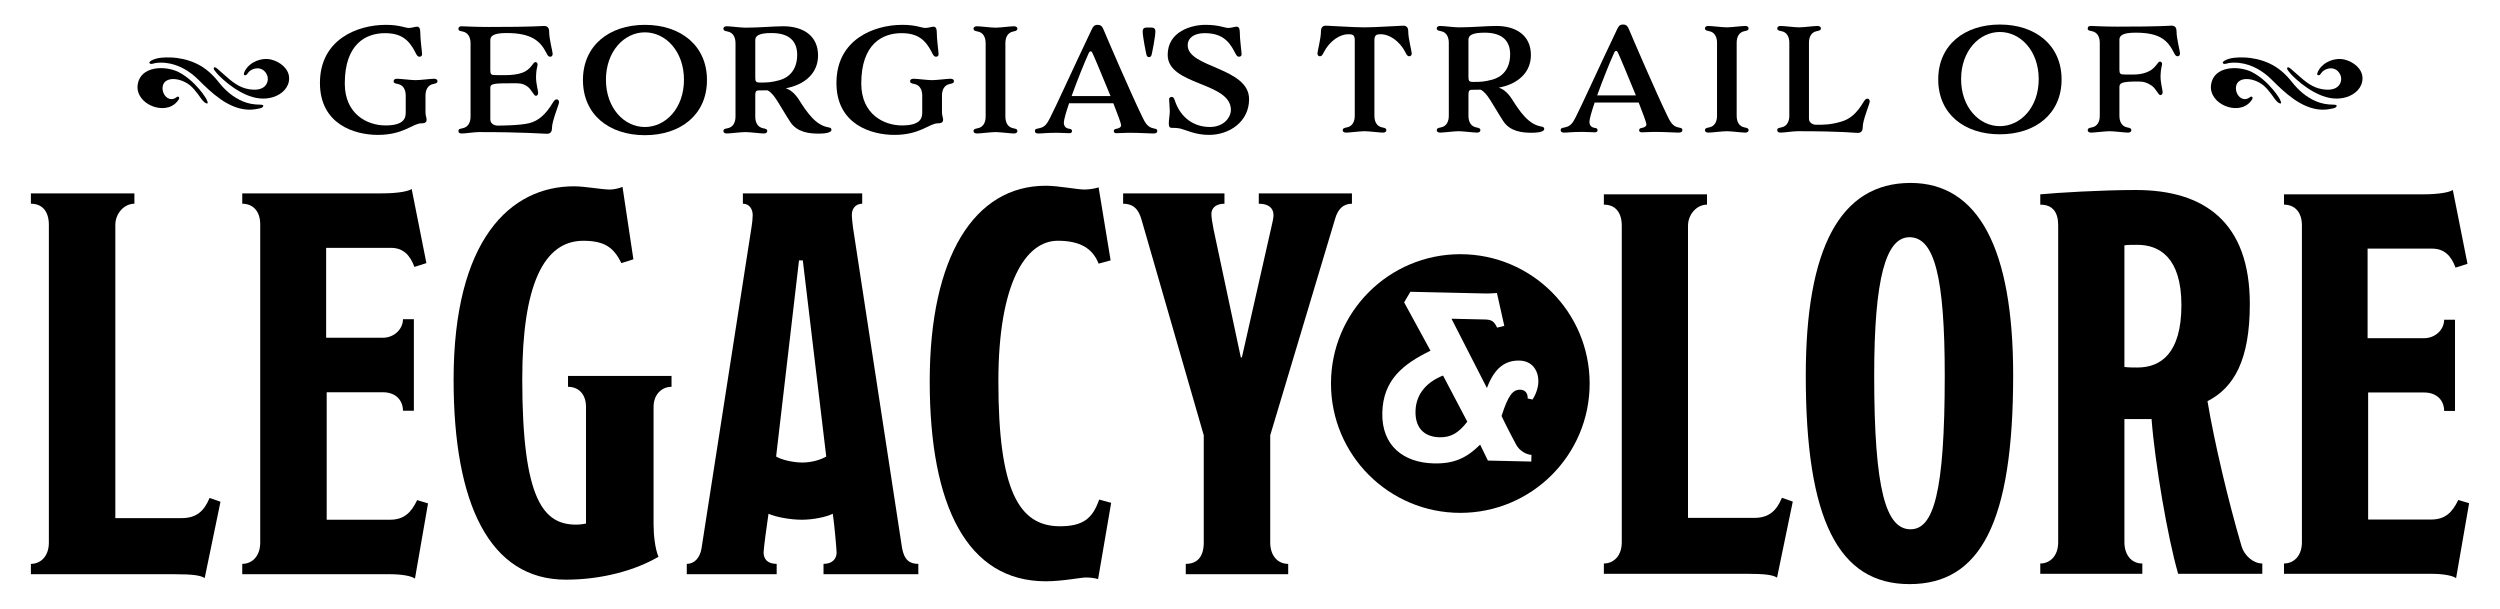 <?xml version="1.0" encoding="UTF-8"?><svg id="Layer_1" xmlns="http://www.w3.org/2000/svg" width="5.66in" height="1.378in" viewBox="0 0 407.519 99.248"><path d="m385.165,12.775c0,1.527-1.211,2.617-2.583,3.051-1.506.476-3.037.234-4.455-.394-1.382-.612-2.655-1.501-3.774-2.513-.421-.381-.846-.785-1.19-1.239-.1-.131-.331-.369-.292-.558.093-.446.732.214.881.341,1.191,1.009,2.301,2.199,3.781,2.786,1.173.466,3.41.76,4.024-.727.465-1.126-.382-2.403-1.585-2.383-.514.008-1.028.224-1.392.587-.14.139-.299.514-.512.542-.514.069-.205-.558-.078-.779.815-1.419,2.696-2.157,4.26-1.771,1.415.349,2.914,1.471,2.914,3.058Z" style="stroke-width:0px;"/><path d="m360.466,13.822c.42-3.105,4.54-3.169,6.7-2.052,1.296.67,2.418,1.68,3.358,2.786.368.433.715.887,1.015,1.37.157.253.701,1.242-.005.869-.479-.253-.925-1.047-1.253-1.466-.394-.504-.791-1.018-1.29-1.424-.923-.751-2.605-1.368-3.748-.787-1.118.569-.836,2.354.177,2.9.41.221.784.184,1.181-.022.17-.088.37-.379.583-.17.207.202-.19.636-.309.775-2.014,2.345-6.833.362-6.408-2.778Z" style="stroke-width:0px;"/><path d="m370.33,12.965c2.131,2.131,4.852,4.737,8.054,4.91.539.029,1.079-.017,1.607-.128.232-.049.667-.093.836-.27.337-.353-.043-.411-.392-.413-1.012-.007-1.921-.152-2.867-.556-1.547-.66-2.841-1.779-3.874-3.092-1.061-1.35-2.254-2.429-3.839-3.135-1.255-.559-2.626-.865-3.999-.911-.978-.033-2.221-.003-3.11.477-.251.136-.573.385-.202.554.192.088.603-.088.816-.122.569-.091,1.157-.085,1.728-.019,2.011.233,3.825,1.289,5.241,2.705Z" style="stroke-width:0px;"/><path d="m47.079,12.775c0,1.527-1.211,2.617-2.583,3.051-1.506.476-3.037.234-4.455-.394-1.382-.612-2.655-1.501-3.774-2.513-.421-.381-.846-.785-1.19-1.239-.1-.131-.331-.369-.292-.558.093-.446.732.214.881.341,1.191,1.009,2.301,2.199,3.781,2.786,1.173.466,3.41.76,4.024-.727.465-1.126-.382-2.403-1.585-2.383-.514.008-1.028.224-1.392.587-.14.139-.299.514-.512.542-.514.069-.205-.558-.078-.779.815-1.419,2.696-2.157,4.26-1.771,1.415.349,2.914,1.471,2.914,3.058Z" style="stroke-width:0px;"/><path d="m22.38,13.822c.42-3.105,4.54-3.169,6.7-2.052,1.296.67,2.418,1.68,3.358,2.786.368.433.715.887,1.015,1.37.157.253.701,1.242-.005.869-.479-.253-.925-1.047-1.253-1.466-.394-.504-.791-1.018-1.29-1.424-.923-.751-2.605-1.368-3.748-.787-1.118.569-.836,2.354.177,2.9.41.221.784.184,1.181-.022.17-.088.37-.379.583-.17.207.202-.19.636-.309.775-2.014,2.345-6.833.362-6.408-2.778Z" style="stroke-width:0px;"/><path d="m32.244,12.965c2.131,2.131,4.852,4.737,8.054,4.91.539.029,1.079-.017,1.607-.128.232-.049.667-.093.836-.27.337-.353-.043-.411-.392-.413-1.012-.007-1.921-.152-2.867-.556-1.547-.66-2.841-1.779-3.874-3.092-1.061-1.35-2.254-2.429-3.839-3.135-1.255-.559-2.626-.865-3.999-.911-.978-.033-2.221-.003-3.11.477-.251.136-.573.385-.202.554.192.088.603-.088.816-.122.569-.091,1.157-.085,1.728-.019,2.011.233,3.825,1.289,5.241,2.705Z" style="stroke-width:0px;"/><path d="m33.311,94.256c-.712-.444-1.956-.623-4.887-.623H4.971v-1.688c1.598,0,2.931-1.243,2.931-3.465v-51.796c0-2.221-1.067-3.465-2.931-3.465v-1.688h16.879v1.688c-1.688,0-3.11,1.598-3.11,3.465v47.798h10.838c2.4,0,3.643-1.154,4.532-3.288l1.777.623-2.576,12.439Z" style="stroke-width:0px;"/><path d="m67.597,94.342c-.62-.444-2.221-.71-4.088-.71h-24.074v-1.688c1.598,0,2.931-1.243,2.931-3.465v-51.885c0-2.221-1.243-3.375-2.931-3.375v-1.688h22.744c2.752,0,4.353-.355,4.884-.71l2.4,12.082-1.956.623c-.71-1.956-1.864-3.11-3.82-3.11h-10.573v14.658h9.24c1.866,0,3.288-1.422,3.288-3.02h1.777v14.926h-1.777c0-1.598-1.067-3.02-3.288-3.02h-9.15v20.788h10.305c2.311,0,3.467-1.154,4.442-3.196l1.777.531-2.132,12.26Z" style="stroke-width:0px;"/><path d="m106.505,66.357v19.189c0,1.777.266,3.998.799,5.242-3.643,2.135-9.061,3.733-15.102,3.733-12.439,0-18.304-12.35-18.304-32.604,0-22.833,9.24-31.539,19.634-31.539,1.777,0,4.532.531,5.865.531.71,0,1.688-.266,2.042-.444l1.777,11.816-1.953.623c-1.243-2.487-2.666-3.643-6.22-3.643-6.396,0-9.95,7.108-9.95,22.567,0,19.899,3.554,23.719,8.796,23.719.531,0,1.243-.087,1.598-.176v-19.013c0-2.221-1.333-3.286-2.931-3.286v-1.777h16.879v1.777c-1.598,0-2.931,1.243-2.931,3.286Z" style="stroke-width:0px;"/><path d="m134.216,93.633v-1.688c1.512,0,2.135-.888,2.135-1.866,0-.355-.357-4.619-.623-6.306-1.067.531-3.199.975-5.063.975-1.866,0-4.266-.444-5.42-.975-.266,1.688-.799,5.773-.799,6.306,0,1.067.62,1.866,2.132,1.866v1.688h-14.66v-1.688c1.246,0,2.135-.978,2.4-2.487l8.173-52.506c.089-.534.179-1.333.179-1.866,0-.978-.534-1.866-1.601-1.866v-1.688h19.458v1.688c-.978,0-1.688.71-1.688,1.777,0,.623.089,1.243.176,2.042l7.997,52.24c.355,2.132,1.333,2.666,2.666,2.666v1.688h-15.459Zm-3.375-51.173h-.62l-3.733,31.983c.888.534,2.755.978,4.264.978,1.512,0,3.02-.444,3.909-.978l-3.82-31.983Z" style="stroke-width:0px;"/><path d="m178.988,94.432c-.534-.176-1.246-.266-2.045-.266-.71,0-3.82.62-6.485.62-12.794,0-18.924-12.26-18.924-32.604,0-20.346,7.287-31.894,18.924-31.894,2.042,0,5.152.62,6.309.62.799,0,1.777-.176,2.308-.355l1.956,11.905-1.956.534c-.975-2.489-3.02-3.733-6.661-3.733-5.242,0-9.684,6.929-9.684,22.922,0,17.857,3.375,23.632,10.039,23.632,3.73,0,5.331-1.243,6.396-4.353l1.956.534-2.132,12.436Z" style="stroke-width:0px;"/><path d="m217.63,35.707l-10.573,35.272v17.502c0,2.042,1.154,3.465,2.931,3.465v1.688h-16.703v-1.688c1.866,0,2.934-1.157,2.934-3.465v-17.502l-10.128-35.093c-.534-1.956-1.512-2.666-3.02-2.666v-1.688h16.524v1.688c-1.512,0-2.132.799-2.132,1.688,0,.534.176,1.601.355,2.489l4.442,20.877h.179l4.884-21.59c.089-.444.268-1.065.268-1.598,0-1.157-.799-1.866-2.4-1.866v-1.688h15.191v1.688c-1.419,0-2.308.888-2.752,2.487Z" style="stroke-width:0px;"/><path d="m289.699,94.186c-.71-.443-1.949-.621-4.869-.621h-23.369v-1.682c1.592,0,2.92-1.239,2.92-3.452v-51.609c0-2.213-1.063-3.452-2.92-3.452v-1.682h16.818v1.682c-1.682,0-3.099,1.592-3.099,3.452v47.625h10.799c2.391,0,3.63-1.15,4.516-3.277l1.771.621-2.567,12.394Z" style="stroke-width:0px;"/><path d="m311.294,95.246c-11.598,0-16.91-10.534-16.91-33.992,0-20.713,5.579-31.425,17.085-31.425,11.066,0,16.732,10.713,16.732,31.336,0,23.989-5.312,34.081-16.907,34.081Zm0-56.565c-3.808,0-5.754,6.551-5.754,22.572,0,18.767,1.946,25.053,5.93,25.053,3.719,0,5.576-5.843,5.576-25.053,0-16.111-1.682-22.572-5.752-22.572Z" style="stroke-width:0px;"/><path d="m355.106,93.565c-1.682-5.754-3.806-18.146-4.337-25.228h-4.426v20.095c0,1.946,1.063,3.452,2.92,3.452v1.682h-16.64v-1.682c1.592,0,2.92-1.239,2.92-3.452v-51.698c0-2.124-.885-3.363-2.92-3.363v-1.682c2.742-.265,10.003-.707,15.579-.707,11.153,0,18.589,5.223,18.589,18.589,0,9.117-2.567,13.633-6.904,15.846,1.15,6.815,3.363,16.197,5.576,23.722.443,1.417,1.86,2.745,3.363,2.745v1.682h-13.719Zm-6.64-53.644c-.707,0-1.771,0-2.124.089v19.827c.707.089,1.506.089,2.124.089,3.806,0,7.171-2.302,7.171-10.178,0-7.792-3.63-9.827-7.171-9.827Z" style="stroke-width:0px;"/><path d="m400.424,94.272c-.618-.443-2.213-.707-4.073-.707h-23.987v-1.682c1.592,0,2.92-1.239,2.92-3.452v-51.698c0-2.213-1.239-3.363-2.92-3.363v-1.682h22.661c2.742,0,4.337-.354,4.867-.707l2.391,12.038-1.949.621c-.707-1.949-1.857-3.099-3.806-3.099h-10.534v14.605h9.207c1.86,0,3.277-1.417,3.277-3.009h1.771v14.872h-1.771c0-1.592-1.063-3.009-3.277-3.009h-9.117v20.713h10.267c2.302,0,3.455-1.15,4.426-3.185l1.771.529-2.124,12.216Z" style="stroke-width:0px;"/><path d="m230.747,67.051c-.068,3.033,1.735,4.202,3.912,4.251,1.828.041,3.089-.669,4.532-2.543l-3.955-7.522c-2.433.957-4.421,2.819-4.489,5.814Z" style="stroke-width:0px;"/><path d="m238.054,41.449c-11.647,0-21.089,9.442-21.089,21.089s9.442,21.089,21.089,21.089,21.089-9.442,21.089-21.089-9.442-21.089-21.089-21.089Zm11.763,23.698l-.774-.173c.023-1.011-.552-1.413-1.213-1.428-1.205-.027-1.966.889-3.053,4.289.704,1.533,2.347,4.605,2.347,4.605.596,1.181,1.868,1.716,2.529,1.731l-.025,1.089-7.078-.16-1.265-2.597c-2.188,2.169-4.234,3.135-7.539,3.06-4.899-.11-8.535-2.839-8.413-8.244.121-5.367,3.37-7.94,7.856-10.135l-4.297-7.878,1.012-1.728,12.444.281c.311.007,1.246-.049,1.675-.078l1.202,5.357-1.174.284c-.52-1.101-.943-1.305-2.071-1.33l-5.367-.121,5.777,11.297c1.283-3.434,3.097-4.521,5.315-4.471,2.216.05,3.11,1.821,3.073,3.454-.023,1.011-.437,2.13-.96,2.897Z" style="stroke-width:0px;"/><path d="m220.844,6.542c0-.87-.367-.961-1.076-.961-1.281,0-2.975,1.007-3.982,2.952-.183.367-.297.641-.641.641-.206,0-.389-.159-.389-.457,0-.367.572-2.426.572-3.592,0-.618.251-.939.823-.939.55,0,4.418.274,6.294.274,1.877,0,5.744-.274,6.294-.274.572,0,.824.32.824.939,0,1.167.572,3.226.572,3.592,0,.298-.183.457-.389.457-.344,0-.459-.274-.641-.641-1.007-1.944-2.701-2.952-3.983-2.952-.709,0-1.076.091-1.076.961v12.336c0,.915.344,1.716,1.281,1.898.527.092.665.207.665.459,0,.228-.206.389-.55.389-.548,0-2.265-.229-2.998-.229-.732,0-2.472.229-3.021.229-.343,0-.549-.161-.549-.389,0-.252.137-.367.664-.459.938-.159,1.304-.983,1.304-1.898V6.542Z" style="stroke-width:0px;"/><path d="m239.381,15.421v3.457c0,.915.344,1.716,1.281,1.898.527.092.665.207.665.459,0,.228-.206.389-.55.389-.55,0-2.265-.229-2.998-.229-.732,0-2.472.229-3.02.229-.344,0-.55-.161-.55-.389,0-.252.137-.367.663-.459.939-.159,1.305-.983,1.305-1.898V6.977c0-.916-.367-1.74-1.305-1.9-.526-.091-.663-.206-.663-.457,0-.229.206-.389.55-.389.548,0,2.289.228,3.02.228,2.311,0,4.555-.228,6.133-.228,3.227,0,5.653,1.533,5.653,4.737,0,2.655-1.807,4.348-4.233,5.081-.344.091-.665.183-1.007.252.548.159,1.328.595,2.128,1.831,1.305,2.059,2.724,4.187,4.851,4.507.276.046.435.161.435.389,0,.344-.572.618-2.082.618-1.511,0-3.502-.206-4.601-1.9-1.785-2.746-2.585-4.622-3.707-5.126-.526.022-1.007.022-1.442.022-.434,0-.526.274-.526.778Zm0-2.815c0,.618.161.755.755.755,1.374,0,1.831-.046,3.113-.367,1.556-.411,2.929-1.648,2.929-4.142,0-2.196-1.281-3.524-4.165-3.524-2.061,0-2.633.457-2.633,1.144v6.133Z" style="stroke-width:0px;"/><path d="m265.564,4.803c.457,1.12,4.463,10.412,6.224,14.028.459.961.87,1.763,1.809,1.944.595.115.663.183.663.435,0,.32-.228.413-.687.413-.572,0-2.128-.115-3.935-.115-.779,0-1.533.069-1.992.069-.297,0-.434-.137-.434-.343,0-.183.113-.32.389-.367.343-.046.8-.206.8-.595,0-.252-.548-1.74-1.259-3.548h-7.185c-.504,1.487-.848,2.7-.848,3.135,0,.641.367.939.939,1.007.274.022.389.183.389.367,0,.206-.137.343-.435.343-.457,0-1.213-.069-1.991-.069-1.807,0-2.335.115-3.02.115-.344,0-.572-.092-.572-.413,0-.252.069-.32.663-.435.939-.182,1.281-.685,1.763-1.624.937-1.807,3.729-7.986,6.751-14.326.252-.526.411-.824,1.007-.824.548,0,.754.298.961.802Zm-5.196,10.756h6.316c-1.259-3.09-2.746-6.638-2.952-7.027-.092-.159-.137-.228-.274-.228-.139,0-.229.113-.298.252-.733,1.602-1.9,4.507-2.792,7.003Z" style="stroke-width:0px;"/><path d="m279.914,6.977c0-.916-.365-1.74-1.304-1.9-.526-.091-.665-.206-.665-.457,0-.229.207-.389.55-.389.55,0,2.289.228,3.02.228.733,0,2.45-.228,2.999-.228.343,0,.548.159.548.389,0,.252-.137.367-.663.457-.939.183-1.281.983-1.281,1.9v11.901c0,.915.343,1.716,1.281,1.898.526.092.663.207.663.459,0,.228-.206.389-.548.389-.55,0-2.266-.229-2.999-.229-.732,0-2.47.229-3.02.229-.343,0-.55-.161-.55-.389,0-.252.139-.367.665-.459.939-.159,1.304-.983,1.304-1.898V6.977Z" style="stroke-width:0px;"/><path d="m294.903,19.358c0,.618.572.985,1.168.985,1.35,0,2.311,0,4.004-.481,1.579-.435,2.609-1.396,3.709-3.204.252-.413.411-.572.663-.572.206,0,.367.183.367.48,0,.367-1.144,2.998-1.144,4.166,0,.617-.252.939-.824.939-.618,0-2.335-.276-9.795-.276-.732,0-2.196.229-2.746.229-.343,0-.572-.092-.572-.413,0-.252.069-.32.663-.435.939-.182,1.305-.983,1.305-1.898V6.977c0-.916-.367-1.74-1.305-1.9-.526-.091-.663-.206-.663-.457,0-.229.206-.389.55-.389.548,0,2.289.228,3.02.228.733,0,2.45-.228,2.998-.228.344,0,.55.159.55.389,0,.252-.137.367-.665.457-.937.183-1.281.983-1.281,1.9v12.38Z" style="stroke-width:0px;"/><path d="m326.028,4.002c5.79,0,10.069,3.342,10.069,8.949,0,5.629-4.279,8.947-10.069,8.947-5.766,0-10.047-3.296-10.047-8.947,0-5.607,4.281-8.949,10.047-8.949Zm0,16.569c3.364,0,6.34-3.044,6.34-7.666,0-4.623-2.976-7.69-6.34-7.69-3.341,0-6.316,3.066-6.316,7.69,0,4.622,2.976,7.666,6.316,7.666Z" style="stroke-width:0px;"/><path d="m345.528,18.878c0,.915.344,1.716,1.281,1.898.527.092.665.207.665.459,0,.228-.206.389-.55.389-.548,0-2.265-.229-2.998-.229-.732,0-2.472.229-3.02.229-.344,0-.55-.161-.55-.389,0-.252.137-.367.663-.459.939-.159,1.305-.983,1.305-1.898V6.977c0-.916-.367-1.716-1.305-1.9-.595-.115-.663-.183-.663-.435,0-.32.229-.411.572-.411s1.968.113,4.279.113c7.46,0,8.194-.159,8.812-.159.572,0,.822.32.822.939,0,1.167.572,3.226.572,3.592,0,.298-.182.457-.389.457-.343,0-.457-.274-.641-.641-1.007-1.944-2.22-3.204-6.224-3.204-2.061,0-2.633.457-2.633,1.144v4.92c0,.618.161.755.755.755,1.374,0,2.861.161,4.235-.618,1.03-.595,1.258-1.487,1.602-1.487.206,0,.365.137.365.389s-.25.87-.25,2.014.343,2.22.343,2.585c0,.298-.161.481-.367.481-.367,0-.687-1.053-1.442-1.557-.754-.502-1.281-.663-2.219-.663-2.609,0-3.022.229-3.022.915v4.67Z" style="stroke-width:0px;"/><path d="m69.314,15.601v2.692c0,.667.184.806.184,1.219,0,.484-.345.599-.874.599-1.357,0-2.876,1.886-7.064,1.886-3.842,0-9.456-1.749-9.456-8.467,0-7.109,6.12-9.479,10.745-9.479,2.231,0,3.152.506,3.727.506.576,0,1.036-.207,1.357-.207.322,0,.529.253.529.874,0,1.173.299,3.267.299,3.635,0,.299-.23.391-.437.391-.345,0-.529-.437-.713-.805-1.012-1.956-2.255-3.037-4.9-3.037-3.083,0-6.557,1.726-6.557,8.213,0,5.062,3.751,6.834,6.626,6.834,3.106,0,3.313-1.242,3.313-2.163v-2.692c0-.92-.368-1.748-1.311-1.909-.529-.092-.667-.207-.667-.46,0-.231.207-.391.552-.391.552,0,2.301.23,3.037.23s2.462-.23,3.014-.23c.346,0,.552.161.552.391,0,.253-.138.368-.667.46-.943.184-1.288.989-1.288,1.909Z" style="stroke-width:0px;"/><path d="m79.886,14.313v5.177c0,.621.575.989,1.173.989.231,0,3.566,0,5.154-.391s2.738-1.496,3.842-3.313c.253-.414.414-.576.667-.576.207,0,.368.184.368.483,0,.369-1.151,3.014-1.151,4.187,0,.621-.253.944-.828.944-.621,0-3.589-.276-11.09-.276-.736,0-2.209.23-2.761.23-.346,0-.576-.092-.576-.414,0-.253.069-.322.667-.437.943-.184,1.311-.989,1.311-1.909V7.043c0-.92-.368-1.726-1.311-1.909-.598-.115-.667-.184-.667-.437,0-.322.23-.414.576-.414.345,0,1.978.115,4.302.115,7.5,0,8.467-.161,9.088-.161.575,0,.828.322.828.943,0,1.174.575,3.244.575,3.612,0,.299-.184.46-.391.46-.345,0-.46-.276-.644-.644-1.012-1.956-2.461-3.221-6.488-3.221-2.071,0-2.646.46-2.646,1.15v4.947c0,.621.161.759.759.759,1.381,0,3.589.161,4.969-.621,1.036-.598,1.266-1.496,1.611-1.496.207,0,.368.138.368.391s-.253.874-.253,2.024c0,1.151.345,2.232.345,2.6,0,.299-.161.483-.368.483-.368,0-.69-1.058-1.449-1.564s-1.288-.483-2.232-.483c-3.175,0-3.75.046-3.75.736Z" style="stroke-width:0px;"/><path d="m105.09,4.052c5.82,0,10.123,3.359,10.123,8.996,0,5.66-4.302,8.996-10.123,8.996-5.798,0-10.1-3.313-10.1-8.996,0-5.637,4.302-8.996,10.1-8.996Zm0,16.658c3.382,0,6.373-3.06,6.373-7.708,0-4.647-2.991-7.73-6.373-7.73-3.359,0-6.35,3.082-6.35,7.73,0,4.648,2.991,7.708,6.35,7.708Z" style="stroke-width:0px;"/><path d="m123.089,15.533v3.474c0,.92.345,1.726,1.288,1.909.529.092.667.207.667.46,0,.23-.207.391-.552.391-.552,0-2.277-.23-3.014-.23s-2.485.23-3.037.23c-.345,0-.552-.161-.552-.391,0-.253.138-.368.667-.46.943-.161,1.311-.989,1.311-1.909V7.043c0-.92-.368-1.749-1.311-1.909-.529-.092-.667-.207-.667-.461,0-.23.207-.391.552-.391.552,0,2.301.23,3.037.23,2.324,0,4.579-.23,6.166-.23,3.244,0,5.682,1.541,5.682,4.762,0,2.669-1.817,4.371-4.256,5.107-.345.092-.667.184-1.012.253.552.161,1.335.598,2.14,1.841,1.311,2.071,2.738,4.21,4.877,4.532.276.046.437.161.437.391,0,.345-.576.621-2.094.621-1.519,0-3.521-.207-4.625-1.91-1.794-2.761-2.599-4.647-3.727-5.154-.529.023-1.012.023-1.449.023-.437,0-.529.276-.529.782Zm0-2.83c0,.621.161.759.759.759,1.38,0,1.841-.046,3.129-.368,1.565-.414,2.945-1.657,2.945-4.164,0-2.209-1.288-3.543-4.187-3.543-2.071,0-2.646.46-2.646,1.15v6.166Z" style="stroke-width:0px;"/><path d="m153.534,15.601v2.692c0,.667.185.806.185,1.219,0,.484-.346.599-.875.599-1.357,0-2.876,1.886-7.063,1.886-3.842,0-9.456-1.749-9.456-8.467,0-7.109,6.12-9.479,10.745-9.479,2.232,0,3.152.506,3.727.506.574,0,1.034-.207,1.357-.207s.529.253.529.874c0,1.173.299,3.267.299,3.635,0,.299-.23.391-.438.391-.344,0-.528-.437-.713-.805-1.011-1.956-2.254-3.037-4.9-3.037-3.082,0-6.557,1.726-6.557,8.213,0,5.062,3.751,6.834,6.626,6.834,3.106,0,3.314-1.242,3.314-2.163v-2.692c0-.92-.369-1.748-1.312-1.909-.529-.092-.667-.207-.667-.46,0-.231.207-.391.551-.391.552,0,2.301.23,3.037.23s2.462-.23,3.014-.23c.344,0,.551.161.551.391,0,.253-.138.368-.667.46-.943.184-1.289.989-1.289,1.909Z" style="stroke-width:0px;"/><path d="m160.655,7.043c0-.92-.369-1.749-1.312-1.909-.529-.092-.667-.207-.667-.461,0-.23.207-.391.551-.391.552,0,2.301.23,3.037.23s2.462-.23,3.014-.23c.344,0,.551.161.551.391,0,.253-.138.368-.667.461-.943.184-1.289.989-1.289,1.909v11.964c0,.92.346,1.726,1.289,1.909.529.092.667.207.667.46,0,.23-.207.391-.551.391-.552,0-2.278-.23-3.014-.23s-2.485.23-3.037.23c-.344,0-.551-.161-.551-.391,0-.253.138-.368.667-.46.943-.161,1.312-.989,1.312-1.909V7.043Z" style="stroke-width:0px;"/><path d="m179.893,4.857c.46,1.127,4.486,10.468,6.257,14.103.46.966.875,1.772,1.818,1.956.598.115.667.184.667.437,0,.322-.23.414-.69.414-.576,0-2.139-.115-3.957-.115-.782,0-1.542.069-2.002.069-.299,0-.437-.138-.437-.345,0-.184.116-.322.391-.368.346-.046.806-.207.806-.598,0-.253-.552-1.749-1.266-3.566h-7.224c-.506,1.496-.852,2.715-.852,3.152,0,.644.369.943.943,1.012.276.023.392.184.392.368,0,.207-.139.345-.437.345-.461,0-1.219-.069-2.002-.069-1.818,0-2.347.115-3.037.115-.346,0-.576-.092-.576-.414,0-.253.069-.322.668-.437.943-.184,1.287-.69,1.771-1.634.944-1.817,3.751-8.029,6.788-14.402.253-.529.414-.829,1.012-.829.551,0,.759.299.966.806Zm-5.223,10.813h6.35c-1.266-3.106-2.761-6.672-2.968-7.064-.091-.161-.138-.23-.276-.23-.138,0-.23.115-.298.253-.736,1.611-1.911,4.532-2.807,7.04Z" style="stroke-width:0px;"/><path d="m188.332,5.134c0,.828-.552,3.589-.622,3.819-.068.23-.207.367-.414.367s-.344-.138-.414-.367c-.069-.231-.622-2.991-.622-3.819,0-.483.253-.644.645-.644h.782c.391,0,.644.161.644.644Z" style="stroke-width:0px;"/><path d="m193.601,7.388c0,3.681,10.009,3.589,10.009,8.789,0,3.658-3.198,5.82-6.535,5.82-2.232,0-3.749-.805-4.601-1.012-.552-.138-1.15-.138-1.472-.138s-.483-.138-.483-.759c0-.483.161-1.357.161-2.002-.023-.897-.114-1.679-.114-1.887,0-.299.23-.391.437-.391.346,0,.437.414.576.805.92,2.554,2.99,4.095,5.637,4.095,2.323,0,3.428-1.611,3.428-2.784,0-4.578-10.307-3.957-10.307-8.972,0-3.842,3.911-4.901,6.143-4.901s3.152.506,3.727.506c.574,0,1.034-.207,1.357-.207s.529.253.529.874c0,1.173.299,3.267.299,3.635,0,.299-.23.391-.438.391-.344,0-.528-.437-.713-.805-1.012-1.956-2.255-3.037-4.9-3.037-1.61,0-2.738.714-2.738,1.979Z" style="stroke-width:0px;"/></svg>